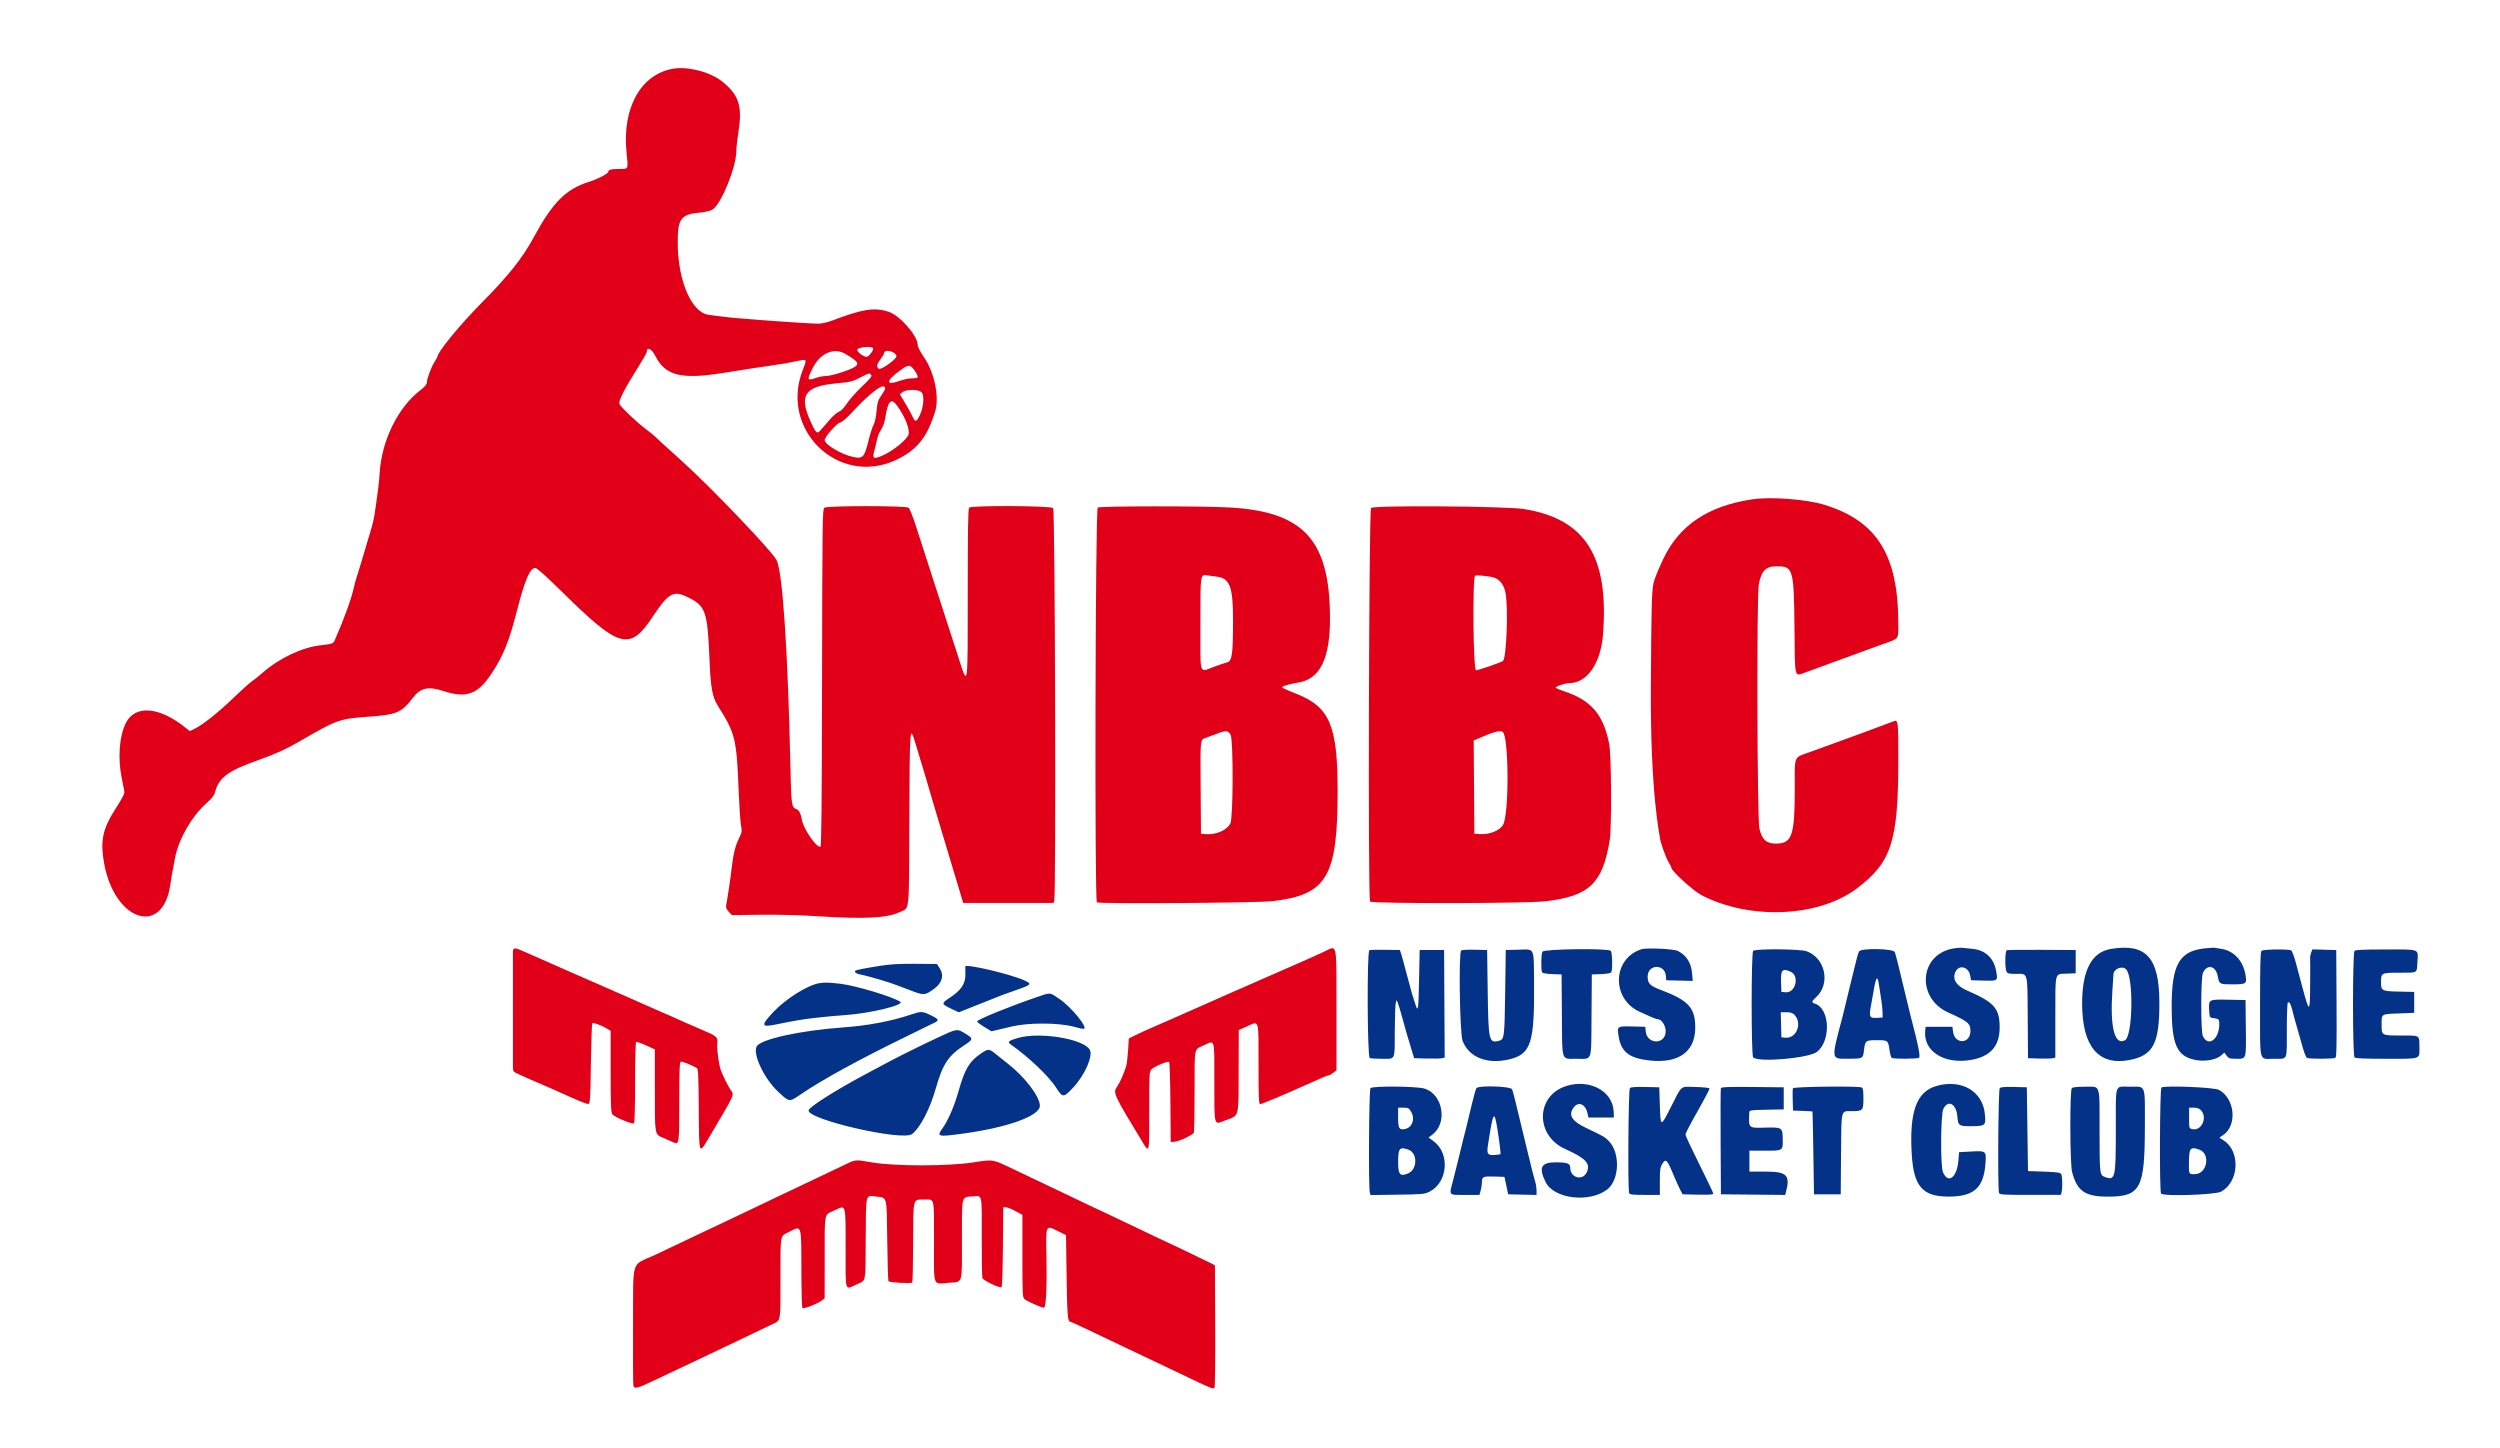 <?xml version="1.0" encoding="UTF-8" standalone="no"?><!DOCTYPE svg PUBLIC "-//W3C//DTD SVG 1.1//EN" "http://www.w3.org/Graphics/SVG/1.1/DTD/svg11.dtd">
<svg width="259" height="150" viewBox="0 0 1197 693" version="1.1" 
    xmlns="http://www.w3.org/2000/svg" 
    xmlns:xlink="http://www.w3.org/1999/xlink" xml:space="preserve" 
    xmlns:serif="http://www.serif.com/" style="fill-rule:evenodd;clip-rule:evenodd;stroke-linejoin:round;stroke-miterlimit:2;">
    <g id="Calque1">
        <path id="path2" d="M934.453,454.162c-15.665,3.392 -16.745,23.708 -1.624,30.512c9.497,4.274 10.61,5.203 10.61,8.878c0,6.212 -7.489,6.516 -8.314,0.337l-0.318,-2.388l-6.405,0l-6.406,0l-0.191,1.671c-1.139,9.907 8.902,16.426 21.881,14.207c9.397,-1.606 13.794,-6.646 13.751,-15.758c-0.044,-8.946 -2.603,-11.836 -15.392,-17.39c-5.243,-2.279 -7.248,-5.216 -5.931,-8.684c1.493,-3.924 6.309,-3.048 7.168,1.299l0.467,2.38l5.982,0.157c6.934,0.183 6.897,0.213 5.998,-4.699c-1.113,-6.078 -5.146,-9.864 -11.174,-10.489c-1.685,-0.177 -3.943,-0.408 -5.016,-0.515c-1.073,-0.11 -3.361,0.107 -5.086,0.482m76.292,0.05c-9.316,1.53 -13.874,10.252 -13.821,26.429c0.07,20.389 7.906,29.619 22.709,26.762c11.372,-2.199 14.332,-7.916 14.276,-27.598c-0.064,-21.439 -6.326,-28.36 -23.164,-25.593m44.636,-0.231c-11.929,1.343 -15.594,7.866 -15.591,27.776c0,18.328 2.436,23.825 11.361,25.626c4.628,0.933 10.152,-0.09 12.555,-2.326l1.299,-1.212l1.083,1.486c0.976,1.337 1.43,1.487 4.588,1.487c4.976,0 4.799,0.568 4.625,-14.83l-0.147,-13.296l-8,-0.154c-9.67,-0.187 -9.65,-0.197 -9.43,4.833c0.14,3.17 0.314,3.685 1.276,3.829c3.609,0.541 3.623,0.554 3.579,3.338c-0.117,7.198 -5.49,10.8 -7.889,5.287c-0.986,-2.263 -0.959,-27.662 0.034,-30.008c1.854,-4.394 6.081,-3.679 7.063,1.196c0.846,4.207 0.766,4.161 7.235,4.161c6.57,0 6.847,-0.211 6.108,-4.592c-1.122,-6.65 -5.557,-11.451 -11.411,-12.367c-1.37,-0.214 -2.867,-0.458 -3.325,-0.548c-0.461,-0.087 -2.713,0.053 -5.013,0.314m-269.558,0.418c-13.961,4.558 -14.339,23.922 -0.581,29.994c1.701,0.752 4.143,1.841 5.43,2.426c1.283,0.585 2.676,1.063 3.097,1.063c1.758,0 3.753,3.03 3.753,5.697c0,6.583 -9.026,6.546 -9.574,-0.037l-0.17,-2.041l-6.275,-0.157c-7.369,-0.185 -7.342,-0.208 -6.39,5.339c1.046,6.122 4.441,9.216 11.488,10.479c15.85,2.841 25.142,-2.857 25.089,-15.381c-0.04,-9.467 -3.284,-12.962 -16.748,-18.041c-4.945,-1.868 -6.051,-3.014 -6.051,-6.275c0,-5.959 8.247,-6.256 8.738,-0.315l0.174,2.076l12.684,0.314l-0.3,-3.499c-0.448,-5.163 -2.6,-8.614 -6.747,-10.817c-1.948,-1.036 -15.091,-1.651 -17.617,-0.825m-130.178,0.428c-1.18,0.487 -0.996,51.199 0.184,51.654c0.484,0.184 2.97,0.337 5.523,0.337c7.001,0 6.396,1.216 6.463,-13.009c0.03,-6.783 0.24,-12.958 0.471,-13.723l0.418,-1.394l0.581,1.394c0.321,0.765 1.267,3.896 2.102,6.96c1.851,6.79 2.068,7.549 4.087,14.202l1.604,5.29l6.061,0.163c3.335,0.087 6.627,0.021 7.319,-0.15l1.259,-0.314l-0.143,-25.747l-0.147,-25.747l-5.848,0l-5.848,0l-0.277,14.018c-0.304,15.331 -0.451,16.2 -1.938,11.465c-0.552,-1.764 -1.21,-3.829 -1.464,-4.598c-0.251,-0.765 -1.363,-4.872 -2.466,-9.126c-1.103,-4.254 -2.306,-8.638 -2.666,-9.744l-0.659,-2.015l-6.961,-0.104c-3.826,-0.057 -7.271,0.027 -7.655,0.188m43.972,0.103c-1.284,0.832 -0.695,39.645 0.655,43.254c2.96,7.919 11.766,11.435 22.322,8.915c10.405,-2.486 12.139,-7.753 11.909,-36.203c-0.144,-17.917 0.491,-16.507 -7.321,-16.31l-6.236,0.157l-0.281,20.33c-0.294,21.641 -0.407,22.496 -3.037,23.154c-4.722,1.187 -4.989,0.007 -5.317,-23.434l-0.277,-20.05l-5.848,-0.14c-3.217,-0.077 -6.172,0.07 -6.569,0.327m38.892,0.611c-0.664,1.244 -0.768,8.899 -0.133,9.898c0.257,0.405 2.179,0.735 4.862,0.836l4.441,0.164l0.147,19.444c0.17,22.833 -0.468,20.939 7.021,20.925c7.748,-0.01 6.996,2.155 7.164,-20.624l0.147,-19.745l4.438,-0.164c2.686,-0.101 4.608,-0.431 4.865,-0.836c0.705,-1.106 0.518,-9.56 -0.224,-10.305c-1.3,-1.3 -32.019,-0.916 -32.728,0.407m100.896,-0.407c-0.962,0.962 -0.962,50.054 0,51.016c2.533,2.533 26.924,0.374 30.673,-2.717c6.733,-5.55 5.987,-20.794 -1.13,-23.03c-1.677,-0.528 -1.58,-1.133 0.475,-2.961c7.174,-6.372 4.634,-18.913 -4.481,-22.131c-3.102,-1.093 -24.471,-1.243 -25.537,-0.177m50.672,0.307c-0.267,0.535 -0.762,2.103 -1.096,3.479c-0.334,1.38 -1.233,5.013 -2.002,8.077c-0.768,3.064 -2.048,8.327 -2.84,11.695c-0.795,3.368 -1.677,7.004 -1.962,8.077c-5.473,20.587 -5.533,20.029 2.226,20.033c7.515,0 7.585,-0.034 8.017,-3.709c0.591,-5.043 0.765,-5.187 6.185,-5.187c5.39,0 5.467,0.067 6.132,5.012c0.223,1.685 0.691,3.249 1.039,3.472c0.865,0.565 12.15,0.519 13.048,-0.053c0.762,-0.481 -0.377,-6.225 -3.775,-19.014c-0.284,-1.072 -1.143,-4.581 -1.905,-7.796c-3.626,-15.307 -5.457,-22.662 -5.925,-23.808c-0.708,-1.728 -16.283,-1.982 -17.142,-0.278m70.764,-0.611c-0.868,0.357 -0.965,8.675 -0.116,10.255c0.481,0.902 1.186,1.076 4.347,1.076c6.065,0 5.63,-1.57 5.791,20.885l0.144,19.492l5.29,0.163c2.91,0.091 5.854,0.024 6.546,-0.15l1.252,-0.311l0,-19.415c0,-22.237 -0.457,-20.534 5.595,-20.777l4.15,-0.164l0,-5.57l0,-5.571l-16.15,-0.097c-8.882,-0.057 -16.464,0.027 -16.849,0.184m121.942,0.304c-0.502,0.502 -0.669,6.951 -0.669,25.6c0,28.851 -0.702,26.084 6.6,26.084c6.793,0 6.209,1.287 6.209,-13.673c0,-7.148 0.224,-13.133 0.494,-13.3c0.765,-0.475 1.457,0.796 2.259,4.137c0.401,1.684 1.039,4.067 1.417,5.293c0.374,1.223 1.37,4.731 2.212,7.796c1.881,6.857 2.577,8.792 3.335,9.319c0.795,0.555 12.661,0.525 13.54,-0.036c0.551,-0.351 0.671,-5.931 0.558,-26.028l-0.144,-25.583l-5.717,-0.157l-5.714,-0.16l-0.575,1.517c-0.318,0.835 -0.538,2.035 -0.491,2.666c0.05,0.632 0.05,6.409 0.003,12.842c-0.097,13.63 -0.324,13.717 -3.646,1.363c-1.105,-4.12 -2.609,-9.72 -3.341,-12.447c-0.735,-2.723 -1.661,-5.166 -2.065,-5.42c-1.18,-0.749 -13.49,-0.588 -14.265,0.187m44.553,0c-0.959,0.962 -0.959,50.054 0,51.016c0.488,0.485 4.661,0.668 15.298,0.668c16.791,0 15.785,0.341 15.772,-5.393c-0.013,-6.078 0.478,-5.744 -8.551,-5.754c-9.691,-0.01 -9.541,0.07 -9.541,-5.216c0,-5.273 -0.374,-5.029 8.258,-5.357l7.335,-0.281l0,-5.012l0,-5.012l-7.238,-0.147c-8.251,-0.174 -8.635,-0.368 -8.635,-4.451c0,-4.542 0.097,-4.592 8.949,-4.592c8.798,0 8.17,0.378 8.471,-5.076c0.364,-6.542 1.557,-6.061 -15.061,-6.061c-10.449,0 -14.569,0.183 -15.057,0.668m-705.742,7.144c-8.013,1.267 -11.659,1.992 -12.053,2.386c-0.648,0.645 0.478,1.467 2.467,1.805c2.028,0.341 9.072,2.315 14.044,3.936c1.377,0.451 5.46,1.958 9.076,3.355c7.325,2.83 7.609,2.82 12.09,-0.425c3.939,-2.857 4.922,-6.599 2.619,-10.014l-1.272,-1.895l-10.283,-0.08c-7.572,-0.06 -11.969,0.184 -16.688,0.932m40.587,0.354c-0.036,0.255 -0.02,1.718 0.037,3.252c0.187,4.949 -1.854,8.063 -7.853,11.969c-3.715,2.423 -3.632,2.774 1.19,5.053l3.512,1.661l10.366,-4.134c11.511,-4.595 10.622,-4.257 17.773,-6.763c6.71,-2.353 6.988,-2.72 3.285,-4.381c-6.873,-3.085 -28.099,-8.076 -28.31,-6.657m555.729,1.274c3.715,3.462 3.321,32.009 -0.468,34.037c-4.969,2.66 -7.231,-6.259 -6.032,-23.785c0.271,-3.94 0.498,-7.439 0.512,-7.776c0.087,-2.603 4.08,-4.254 5.988,-2.476m-160.54,1.233c4.357,1.984 2.349,10.219 -2.392,9.824l-2.039,-0.17l-0.164,-4.405c-0.23,-6.155 0.582,-7.081 4.595,-5.249m42.248,6.162c0.177,1.31 0.635,4.26 1.019,6.556c0.384,2.299 0.708,5.303 0.725,6.683l0.03,2.506l-2.556,0.167c-3.666,0.237 -4.04,-0.434 -3.078,-5.52c0.431,-2.262 1.076,-5.868 1.44,-8.013c1.05,-6.215 1.798,-6.951 2.42,-2.379m-507.262,-0.699c-5.417,0.809 -15.916,7.331 -21.841,13.573c-6.322,6.654 -6.189,7.68 0.822,6.249c9.851,-2.011 12.818,-2.502 19.906,-3.311c3.983,-0.451 9.747,-0.979 12.808,-1.173c12.257,-0.772 29.416,-4.889 26.953,-6.466c-3.882,-2.483 -21.483,-7.759 -28.624,-8.578c-5.663,-0.651 -7.301,-0.698 -10.024,-0.294m104.147,6.657c-13.143,4.474 -28.681,10.806 -28.681,11.689c0,0.287 1.544,1.463 3.432,2.609l3.432,2.085l3.11,-0.715c1.711,-0.391 4.615,-1.079 6.453,-1.53c8.013,-1.955 22.406,-1.932 29.84,0.05c3.763,0.999 3.957,1.039 4.812,0.956c2.333,-0.228 -6.078,-10.506 -11.662,-14.255c-4.865,-3.265 -3.976,-3.192 -10.736,-0.889m-60.296,8.37c-9.553,3.202 -20.577,5.293 -32.433,6.155c-20.531,1.491 -39.277,5.574 -41.419,9.016c-2.142,3.449 3.318,15.234 9.984,21.546c5.698,5.394 5.377,5.357 11.362,1.277c9.634,-6.573 27.311,-16.284 48.476,-26.629c7.81,-3.819 14.804,-7.244 15.539,-7.609c1.971,-0.986 1.64,-1.617 -1.688,-3.244c-4.434,-2.166 -4.819,-2.186 -9.821,-0.512m423.011,0.171c3.84,4.087 0.906,11.398 -4.374,10.897l-1.905,-0.184l-0.16,-5.985l-0.157,-5.988l2.706,0c2.092,0 2.975,0.287 3.89,1.26m-410.333,10.914c-9.012,4.226 -18.231,8.808 -24.845,12.346c-2.416,1.294 -6.272,3.352 -8.57,4.575c-15.101,8.036 -27.973,16.15 -28.3,17.837c-0.846,4.368 44.92,14.89 49.518,11.388c3.863,-2.943 8.515,-11.885 11.362,-21.84c3.382,-11.826 5.971,-15.706 13.944,-20.898c4.07,-2.654 4.073,-3.024 0.074,-5.451c-3.86,-2.338 -3.83,-2.342 -13.183,2.043m38.475,0.123c-4.521,1.306 -5.156,1.898 -3.378,3.144c8.484,5.945 18.222,15.211 21.71,20.671c3.134,4.906 3.492,4.903 8.164,-0.1c5.677,-6.082 9.664,-15.298 7.863,-18.181c-3.239,-5.187 -23.99,-8.528 -34.359,-5.534m-17.674,7.445c-5.57,3.752 -7.725,7.381 -10.77,18.128c-2.051,7.258 -5.008,14.051 -7.769,17.861c-2.74,3.786 -2.048,3.973 9.156,2.476c21.978,-2.944 37.593,-8.531 37.593,-13.45c0,-4.418 -7.268,-13.918 -15.538,-20.307c-1.35,-1.042 -3.228,-2.54 -4.177,-3.328c-4.682,-3.88 -4.762,-3.893 -8.495,-1.38m280.219,15.565c-14.619,4.625 -14.944,23.665 -0.508,30.151c9.911,4.451 12.247,6.967 10.349,11.135c-1.938,4.256 -7.89,2.696 -7.89,-2.069c0,-2.159 -1.376,-2.68 -7.094,-2.68c-6.89,0 -8.153,2.529 -4.725,9.467c3.967,8.023 20.845,10.068 29.459,3.568c5.842,-4.404 6.379,-17.332 0.956,-23.06c-1.978,-2.092 -2.633,-2.476 -10.937,-6.396c-7.01,-3.308 -8.812,-6.318 -5.948,-9.957c2.353,-2.991 5.668,-1.414 6.6,3.14l0.367,1.795l12.207,0l-0.12,-2.904c-0.401,-9.757 -11.528,-15.726 -22.716,-12.19m177.354,-0.054c-9.603,2.724 -13.082,12.171 -11.933,32.407c0.889,15.632 5.076,20.548 17.53,20.591c12.084,0.04 16.842,-4.08 17.744,-15.374c0.525,-6.57 0.474,-6.617 -6.947,-6.202l-5.634,0.31l-0.334,3.963c-0.695,8.214 -4.945,11.435 -7.385,5.594c-1.273,-3.051 -1.119,-27.691 0.19,-30.318c2.27,-4.538 6.199,-2.413 6.684,3.616c0.367,4.558 0.715,4.778 7.371,4.688c6.085,-0.08 6.346,-0.347 5.795,-5.928c-1.073,-10.84 -11.228,-16.711 -23.081,-13.347m-271.086,1.06c-0.711,0.711 -0.999,47.32 -0.307,49.91l0.347,1.286l12.873,-0.173c12.306,-0.167 12.991,-0.235 15.484,-1.511c8.608,-4.401 9.748,-18.165 1.982,-23.976l-2.563,-1.918l1.744,-1.286c7.475,-5.517 5.25,-19.238 -3.586,-22.091c-3.568,-1.153 -24.864,-1.351 -25.974,-0.241m50.729,0.027c-0.294,0.384 -1.337,4.08 -2.316,8.213c-1.995,8.411 -3.184,13.26 -3.963,16.154c-0.287,1.069 -1.172,4.704 -1.965,8.073c-0.792,3.372 -2.055,8.44 -2.803,11.271c-2.112,7.973 -2.556,7.388 5.57,7.388l6.938,0l0.581,-2.089c0.317,-1.149 0.585,-2.84 0.591,-3.759c0.02,-2.904 0.461,-3.124 5.861,-2.947l4.939,0.16l0.889,4.178l0.892,4.177l13.587,0.314l0,-2.065c0,-1.137 -0.234,-2.838 -0.521,-3.78c-0.775,-2.55 -1.982,-7.331 -4.504,-17.861c-5.247,-21.884 -6.192,-25.679 -6.684,-26.869c-0.618,-1.497 -15.986,-1.995 -17.092,-0.558m73.485,-0.044c-0.722,0.722 -1.053,48.423 -0.348,50.261c0.284,0.742 1.484,0.882 7.519,0.882l7.181,0l0,-6.479c0,-5.561 0.16,-6.74 1.143,-8.328c1.801,-2.913 2.292,-2.345 6.285,7.288c0.635,1.531 1.671,3.787 2.299,5.013l1.147,2.226l7.374,0.157c5.187,0.11 7.372,-0.03 7.372,-0.472c0,-0.347 -3.007,-6.646 -6.683,-14.001c-3.676,-7.355 -6.684,-13.797 -6.684,-14.315c0,-0.521 2.63,-5.567 5.848,-11.218c3.218,-5.647 5.764,-10.523 5.664,-10.83c-0.107,-0.318 -2.967,-0.625 -6.66,-0.715c-7.602,-0.184 -6.295,-1.263 -11.939,9.858c-4.785,9.433 -4.829,9.426 -5.166,-1.07l-0.278,-8.631l-6.696,-0.154c-4.732,-0.11 -6.894,0.044 -7.378,0.528m43.571,0.034c-0.147,0.387 -0.204,11.983 -0.124,25.766l0.144,25.063l15.387,0.15l15.389,0.147l0.337,-1.264c2.179,-8.133 0.501,-9.894 -9.433,-9.894l-8.037,0l0,-5.012l0,-5.013l7.532,0c8.729,0 8.538,0.134 8.414,-5.9c-0.11,-5.207 -0.374,-5.364 -8.487,-5.147c-8.07,0.217 -7.893,0.394 -7.506,-7.455c0.044,-0.855 0.939,-0.976 8.265,-1.113l8.213,-0.153l0,-5.293l0,-5.29l-14.914,-0.147c-11.625,-0.117 -14.97,0.007 -15.18,0.555m34.508,0.053c-0.157,0.408 -0.211,2.977 -0.12,5.711l0.16,4.966l4.595,0.163c2.53,0.087 4.651,0.214 4.718,0.277c0.067,0.064 0.254,9.013 0.418,19.889l0.294,19.77l12.811,0l0.148,-19.165c0.167,-21.863 -0.124,-20.654 4.969,-20.654c5.516,0 5.744,-0.24 5.744,-6.088c0,-3.983 -0.171,-4.996 -0.882,-5.27c-1.949,-0.749 -32.557,-0.374 -32.855,0.401m99.025,-0.087c-0.722,0.722 -1.053,48.423 -0.348,50.261c0.298,0.772 2.142,0.882 14.974,0.882l14.632,0l0.338,-1.253c0.521,-1.952 0.391,-7.842 -0.194,-8.771c-0.411,-0.656 -2.205,-0.899 -8.207,-1.117l-7.679,-0.277l-0.277,-20.049l-0.281,-20.05l-6.135,-0.157c-4.301,-0.11 -6.342,0.05 -6.823,0.531m34.511,0.017c-1.032,1.033 -0.932,36.132 0.117,40.163c2.38,9.129 6.236,11.799 17.039,11.799c15.739,0 17.767,-3.78 17.8,-33.165c0.024,-21.306 0.712,-19.465 -7.271,-19.465c-7.371,0 -6.633,-2.343 -6.633,20.958c0,22.629 -0.307,24.013 -4.965,22.358c-2.787,-0.989 -2.794,-1.032 -2.814,-22.181c-0.02,-23.133 0.642,-21.135 -6.977,-21.135c-3.632,0 -5.864,0.237 -6.296,0.668m42.913,-0.321c-0.822,0.355 -1.019,49.519 -0.204,50.802c0.906,1.431 25.944,0.639 28.784,-0.909c8.525,-4.654 9.334,-19.13 1.364,-24.403l-2.209,-1.464l1.764,-1.189c6.907,-4.655 5.708,-17.554 -2.018,-21.688c-2.225,-1.189 -25.159,-2.148 -27.481,-1.149m-359.354,11.485c2.125,3.485 0.692,7.716 -2.857,8.425c-2.783,0.557 -3.274,-0.275 -3.274,-5.568l0,-4.665l2.513,0c2.241,0 2.636,0.197 3.618,1.808m378.12,-0.725c3.526,3.525 0.458,10.326 -4.143,9.17c-1.36,-0.342 -1.397,-0.479 -1.397,-5.3l0,-4.953l2.229,0c1.463,0 2.6,0.371 3.311,1.083m-336.734,9.079c1.112,6.92 1.721,12.103 1.43,12.15c-5.895,0.946 -6.673,0.414 -5.988,-4.057c2.55,-16.554 3.054,-17.449 4.558,-8.093m-42.682,9.908c4.578,1.597 4.497,9.51 -0.111,11.435c-3.829,1.6 -4.724,0.558 -4.724,-5.484c0,-6.559 0.681,-7.398 4.835,-5.951m378.728,0.007c5.484,1.911 3.9,11.528 -1.942,11.759c-3.11,0.12 -3.067,0.21 -2.98,-6.029c0.09,-6.505 0.688,-7.207 4.922,-5.73" style="fill:#043288;"/>
        <path id="path1" d="M322.18,32.798c-15.348,2.684 -24.297,18.706 -22.219,39.785c0.852,8.641 1.043,8.184 -3.388,8.184c-3.896,0 -5.297,0.344 -5.31,1.309c-0.013,0.926 -5.126,3.603 -9.393,4.92c-10.863,3.347 -17.36,9.904 -26.392,26.628c-5.263,9.744 -12.063,18.306 -24.547,30.907c-10.733,10.836 -21.53,23.992 -21.53,26.231c0,0.137 -0.585,1.183 -1.303,2.326c-1.648,2.62 -3.709,8.103 -3.709,9.864c0,0.972 -0.879,2.015 -3.225,3.819c-10.612,8.167 -18.429,24.07 -19.377,39.445c-0.288,4.615 -0.739,8.307 -2.467,20.113c-0.257,1.771 -0.962,4.778 -1.564,6.683c-0.597,1.905 -1.51,4.969 -2.025,6.806c-0.942,3.379 -4.457,14.978 -5.316,17.544c-0.254,0.765 -0.622,2.145 -0.812,3.064c-1.19,5.698 -4.725,15.529 -9.356,26.021c-0.709,1.601 -1.227,1.784 -6.817,2.403c-8.735,0.969 -19.869,6.228 -27.568,13.025c-1.992,1.758 -4.371,3.663 -5.29,4.237c-0.919,0.575 -4.802,4.064 -8.631,7.756c-7.322,7.064 -14.807,13.029 -18.746,14.94l-2.346,1.143l-2.012,-1.627c-12.571,-10.162 -24.196,-11.064 -28.614,-2.219c-3.094,6.199 -3.886,16.601 -1.982,26.084c0.508,2.52 1.043,5.247 1.19,6.052c0.314,1.734 0.027,2.332 -4.732,9.851c-5.557,8.785 -6.713,14.636 -4.905,24.881c4.949,28.066 28.253,35.622 31.785,10.306c0.414,-2.971 1.016,-6.376 2.266,-12.812c1.747,-9.019 8.066,-19.912 15.19,-26.181c1.848,-1.627 3.519,-3.609 3.716,-4.401c1.885,-7.696 5.935,-10.77 21.44,-16.274c7.689,-2.726 13.039,-5.165 19.214,-8.758c17.687,-10.292 19.174,-10.834 32.303,-11.769c14.292,-1.016 16.511,-1.928 21.884,-8.996c3.749,-4.938 7.378,-5.74 14.873,-3.297c10.78,3.512 16.334,1.496 22.794,-8.275c5.703,-8.63 8.497,-15.514 12.226,-30.123c3.753,-14.71 6.269,-20.601 8.792,-20.601c0.802,0 5.026,3.776 12.942,11.575c27.561,27.147 32.323,28.41 43.46,11.538c7.111,-10.77 9.688,-12.317 15.776,-9.483c9.45,4.401 10.266,6.583 11.245,30.091c0.574,13.76 1.336,18.024 3.979,22.224c8.391,13.33 9.012,15.853 9.968,40.431c0.281,7.197 0.775,14.652 1.103,16.563c0.545,3.205 0.488,3.683 -0.742,6.126c-1.868,3.715 -2.927,7.879 -3.652,14.345c-0.538,4.806 -1.798,13.37 -2.673,18.155c-0.188,1.039 0.157,1.901 1.223,3.054l1.49,1.604l14.018,-0.157c8.471,-0.097 19.194,0.184 27.104,0.705c22.188,1.46 33.125,0.909 39.283,-1.988c4.842,-2.276 4.418,1.848 4.588,-44.587c0.164,-43.534 0.254,-44.861 2.536,-37.452c1.765,5.721 3.526,11.538 4.542,14.997c0.537,1.838 1.43,4.845 1.981,6.683c0.552,1.838 1.43,4.845 1.955,6.683c0.525,1.838 1.267,4.344 1.647,5.57c0.679,2.169 1.801,5.925 4.508,15.038c1.698,5.717 2.673,8.965 4.354,14.478c0.749,2.453 2.012,6.651 2.807,9.33l1.451,4.872l43.276,0l0.335,-1.253c0.882,-3.288 0.37,-186.891 -0.525,-187.783c-1.143,-1.147 -39.094,-1.34 -40.226,-0.208c-0.508,0.509 -0.669,10.386 -0.669,41.058c0,46.208 0.161,45.109 -4.461,30.677c-1.323,-4.138 -3.842,-11.907 -5.6,-17.267c-1.758,-5.36 -5.126,-15.762 -7.488,-23.114c-2.363,-7.351 -5.551,-17.249 -7.084,-21.997c-1.534,-4.749 -3.185,-8.945 -3.667,-9.33c-1.259,-1.002 -39.016,-1.002 -40.376,0c-0.875,0.649 -0.952,6.309 -1.079,81.404c-0.104,60.163 -0.301,80.763 -0.779,80.924c-1.791,0.598 -8.08,-8.414 -8.808,-12.625c-0.541,-3.121 -1.443,-4.976 -2.6,-5.34c-2.376,-0.755 -2.57,-2.008 -2.934,-18.913c-1.209,-56.496 -3.752,-94.78 -6.666,-100.378c-2.326,-4.471 -31.381,-34.856 -45.446,-47.524c-8.347,-7.518 -11.826,-10.7 -12.805,-11.702c-0.471,-0.481 -2.342,-1.985 -4.16,-3.342c-4.514,-3.364 -12.437,-10.92 -12.865,-12.27c-0.448,-1.403 2.57,-7.331 8.581,-16.861c2.49,-3.95 4.525,-7.489 4.525,-7.87c0,-2.807 2.316,-1.751 4.17,1.908c4.735,9.336 12.277,11.258 31.932,8.127c13.798,-2.195 18.99,-2.994 23.769,-3.649c4.641,-0.639 8.725,-1.357 13.243,-2.336c3.552,-0.768 3.622,-0.571 1.637,4.454c-11.245,28.454 16.802,55.815 44.326,43.251c10.118,-4.618 15.277,-10.964 19.037,-23.411c2.068,-6.841 -0.344,-18.563 -5.306,-25.811c-1.855,-2.71 -3.048,-5.046 -3.058,-5.988c-0.04,-4.438 -8.648,-14.209 -14.004,-15.899c-6.861,-2.162 -12.445,-1.283 -26.914,4.233c-2.329,0.889 -5.015,1.488 -6.683,1.488c-5.48,0.01 -40.657,-2.563 -45.669,-3.339c-1.838,-0.284 -4.846,-0.678 -6.684,-0.875c-8.113,-0.869 -14.729,-15.773 -14.939,-33.66c-0.148,-12.411 1.282,-14.446 10.806,-15.338c2.386,-0.224 4.845,-0.819 5.821,-1.407c4.164,-2.509 11.415,-20.303 11.405,-27.985c-0.003,-1.478 0.505,-5.965 1.129,-9.975c1.805,-11.615 -0.04,-17.112 -7.819,-23.311c-5.828,-4.641 -16.467,-7.408 -23.668,-6.152m95.826,133.791c0.411,0.664 -1.21,3.13 -2.657,4.043c-1.032,0.651 -4.895,-1.915 -4.895,-3.255c0,-1.25 6.827,-1.965 7.552,-0.788m11.218,3.849c0.194,1.303 -7.258,6.653 -8.387,6.018c-1.334,-0.745 -1.103,-2.115 0.771,-4.591c0.909,-1.203 1.654,-2.47 1.654,-2.814c0,-2.285 5.608,-0.982 5.962,1.387m-24.34,-1.066c5.998,3.576 6.716,4.635 4.237,6.259c-2.249,1.474 -11.064,4.26 -13.494,4.264c-1.262,0.003 -3.364,0.381 -4.664,0.839c-4.588,1.62 -4.749,1.246 -1.922,-4.475c3.623,-7.332 10.262,-10.219 15.843,-6.887m32.136,6.766c1.286,1.414 2.395,3.392 2.395,4.281c0,0.338 -1.146,0.595 -2.646,0.595c-1.453,0 -4.187,0.552 -6.071,1.226c-6.587,2.363 -6.68,0.141 -0.195,-4.658c4.097,-3.03 4.906,-3.211 6.517,-1.444m-24.28,8.766c-2.744,2.606 -6.002,6.278 -7.238,8.16c-1.454,2.212 -2.814,3.615 -3.853,3.98c-0.885,0.307 -2.877,2.028 -4.431,3.822c-1.554,1.791 -3.472,4.01 -4.264,4.929c-1.741,2.025 -2.235,1.614 -4.805,-4.016c-5.731,-12.558 -2.89,-16.912 11.956,-18.319c7.278,-0.692 8.023,-0.875 11.98,-2.941c3.843,-2.005 4.281,-2.121 4.932,-1.279c0.622,0.802 0.07,1.53 -4.277,5.664m11.081,1.085c0,0.265 -0.839,1.728 -1.865,3.249c-1.601,2.379 -1.915,3.422 -2.249,7.398c-0.234,2.824 -0.799,5.406 -1.443,6.616c-0.582,1.093 -1.698,4.612 -2.48,7.816c-1.895,7.769 -2.67,8.581 -7.285,7.606c-5.607,-1.186 -13.654,-5.969 -13.627,-8.097c0.017,-1.547 5.755,-8.093 7.359,-8.4c0.922,-0.175 3.087,-2.023 5.82,-4.973c9.284,-10.015 15.77,-14.626 15.77,-11.215m17.212,1.511c1.674,1.173 1.33,7.108 -0.652,11.208c-1.583,3.278 -2.192,3.432 -3.344,0.832c-0.512,-1.153 -2.113,-4.077 -3.552,-6.496l-2.624,-4.395l1.277,-1.035c1.674,-1.357 7.024,-1.427 8.895,-0.114m-11.595,6.462c4.287,5.875 6.69,12.491 5.303,14.604c-2.252,3.438 -8.926,8.353 -13.56,9.987c-3.058,1.08 -3.496,0.619 -2.583,-2.733c0.417,-1.531 1.015,-4.03 1.33,-5.55c0.31,-1.524 1.206,-3.689 1.985,-4.812c0.838,-1.21 1.62,-3.382 1.914,-5.31c1.26,-8.264 2.83,-9.998 5.611,-6.186m409.851,44.945c-21.309,3.097 -35.247,12.384 -42.912,28.584c-0.903,1.905 -4.291,9.189 -4.785,12.1c-0.756,4.447 -0.939,12.24 -1.153,49.007c-0.304,51.584 4.297,71.567 4.297,72.158c0,1.748 2.851,9.821 4.264,12.067c0.718,1.143 1.307,2.322 1.307,2.619c0,1.468 10.489,10.995 14.278,12.973c23.097,12.033 56.062,10.669 74.36,-3.078c16.738,-12.574 19.963,-22.569 19.963,-61.869c0,-18.65 -0.06,-19.124 -2.326,-18.208c-2.964,1.196 -25.389,9.436 -39.675,14.579c-8.36,3.011 -7.568,1.183 -7.568,17.42c0,22.812 -1.277,26.525 -9.116,26.525c-4.498,0 -6.633,-1.972 -7.829,-7.231c-1.069,-4.709 -1.337,-110.787 -0.295,-116.721c1.167,-6.637 3.309,-8.836 8.612,-8.836c7.856,0 8.21,1.237 8.488,29.65c0.24,24.915 -0.228,23.121 5.497,21.072c5.349,-1.915 20.109,-7.312 26.111,-9.55c2.756,-1.026 7.642,-2.807 10.86,-3.957c7.809,-2.793 7.241,-2.015 7.234,-9.894c-0.023,-32.707 -10.185,-49.001 -35.394,-56.76c-8.548,-2.633 -25.379,-3.937 -34.218,-2.65m-313.691,3.97c-1.156,0.675 -1.557,188.328 -0.404,189.04c1.263,0.782 76.823,0.264 84.058,-0.575c26.061,-3.021 31.18,-11.619 31.203,-52.439c0.021,-31.395 -3.712,-40.397 -19.344,-46.676c-6.687,-2.686 -7.549,-3.124 -7.041,-3.575c0.542,-0.485 4.304,-1.474 7.545,-1.988c10.416,-1.648 15.238,-11.466 15.188,-30.924c-0.094,-37.368 -12.538,-50.975 -48.41,-52.923c-13.118,-0.712 -61.548,-0.666 -62.795,0.06m130.86,0.197c-1.026,1.023 -1.504,186.848 -0.484,188.438c0.685,1.073 75.168,0.96 84.184,-0.13c20.882,-2.523 27.187,-8.568 30.585,-29.333c0.973,-5.961 0.789,-40.453 -0.25,-45.883c-2.684,-14.068 -8.638,-21.055 -21.56,-25.305c-2.062,-0.679 -3.879,-1.441 -4.036,-1.694c-0.372,-0.605 4.447,-2.24 6.599,-2.24c8.357,0 14.93,-9.489 16.006,-23.11c2.964,-37.489 -8.307,-55.457 -37.773,-60.215c-8.651,-1.4 -71.948,-1.855 -73.271,-0.528m-73.812,32.894c6.239,0.806 7.759,4.909 7.732,20.886c-0.023,16.644 -0.461,19.648 -2.944,20.192c-0.698,0.154 -3.398,1.063 -6.001,2.016c-7.472,2.736 -6.683,5.142 -6.683,-20.424c0,-24.341 -0.084,-23.762 3.338,-23.281c1.073,0.15 3.124,0.428 4.558,0.611m130.936,0.01c3.723,0.482 6.179,2.991 7.178,7.345c1.517,6.62 0.588,32.109 -1.21,33.075c-1.824,0.983 -11.789,4.404 -12.821,4.404c-1.377,0 -1.774,-44.734 -0.405,-45.311c0.682,-0.288 1.915,-0.205 7.258,0.487m-124.36,75.734c1.35,2.68 1.24,39.925 -0.12,42.418c-1.868,3.408 -7.044,5.591 -12.127,5.106l-1.948,-0.184l-0.154,-21.443c-0.18,-24.567 -0.294,-23.457 2.503,-24.48c1.156,-0.425 3.609,-1.34 5.447,-2.039c4.19,-1.59 5.343,-1.476 6.399,0.622m130.228,-1.464c3.037,1.925 3.182,39.906 0.167,44.627c-1.794,2.814 -6.476,4.645 -11.11,4.344l-2.6,-0.167l-0.147,-22.332l-0.144,-22.328l2.092,-0.909c7.351,-3.194 10.459,-4.05 11.742,-3.235m-473.853,105.611c-0.003,1.069 -0.007,13.477 -0.007,27.568c0,14.088 0.004,26.509 0.007,27.599c0.007,1.871 0.177,2.054 3.208,3.391c1.761,0.778 4.204,1.868 5.43,2.419c1.226,0.552 3.789,1.658 5.694,2.457c1.908,0.798 4.792,2.051 6.406,2.786c11.131,5.066 14.596,6.493 15.395,6.339c0.812,-0.153 0.939,-2.185 1.186,-19.194c0.154,-10.462 0.461,-19.204 0.685,-19.428c0.474,-0.474 4.378,0.943 6.974,2.53l1.811,1.109l0,19.375c0,16.37 0.13,19.564 0.839,20.577c0.906,1.29 9.443,4.869 10.325,4.324c0.321,-0.197 0.532,-7.932 0.532,-19.478c0,-11.077 0.213,-19.281 0.511,-19.464c0.284,-0.174 2.412,0.547 4.735,1.607l4.22,1.921l0,19.562c0,21.8 -0.133,21.048 4.017,22.809c1.621,0.689 3.782,1.641 4.808,2.116c2.817,1.309 2.854,1.066 2.861,-19.518c0.006,-14.707 0.164,-18.874 0.718,-19.085c0.602,-0.23 4.725,1.401 7.646,3.028c0.712,0.394 0.855,3.208 0.976,19.06c0.177,23.619 -0.157,22.82 5.523,13.19c12.261,-20.778 11.519,-19.091 9.627,-21.885c-1.089,-1.603 -3.402,-6.278 -4.544,-9.189c-1.003,-2.543 -2.082,-10.653 -1.748,-13.106c0.388,-2.83 -0.294,-3.408 -7.606,-6.459c-2.298,-0.959 -5.807,-2.483 -7.798,-3.388c-5.076,-2.309 -6.397,-2.894 -11.138,-4.925c-2.296,-0.983 -5.714,-2.49 -7.595,-3.349c-1.882,-0.859 -7.272,-3.241 -11.977,-5.293c-17.015,-7.421 -40.433,-17.717 -46.191,-20.307c-4.861,-2.188 -5.523,-2.152 -5.53,0.301m388.743,-0.508c-5.544,2.59 -7.385,3.409 -21.162,9.42c-17.099,7.455 -29.827,13.062 -42.328,18.64c-5.36,2.392 -13.005,5.754 -16.985,7.465c-3.983,1.714 -8.621,3.809 -10.306,4.658l-3.06,1.537l-0.375,5.847c-0.204,3.215 -0.615,6.6 -0.912,7.519c-1.183,3.669 -2.981,7.706 -4.294,9.641c-2.088,3.074 -1.992,3.288 12.033,26.451c3.442,5.688 3.365,6.049 3.315,-15.134c-0.037,-16.744 0.044,-18.401 0.943,-19.41c1.249,-1.404 7.972,-4.251 8.584,-3.639c0.253,0.253 0.528,8.972 0.608,19.377l0.147,18.913l1.671,-0.076c2.195,-0.104 8.969,-3.285 9.403,-4.418c0.191,-0.488 0.344,-9.45 0.351,-19.916c0.01,-21.346 -0.298,-19.728 4.096,-21.723c5.845,-2.653 5.364,-4.217 5.364,17.342c0,21.728 -0.301,20.611 4.969,18.563c7.248,-2.82 6.576,-0.314 6.663,-24.922l0.064,-18.442l3.973,-1.778c5.921,-2.646 5.493,-4.053 5.493,18.039c0,16.45 0.117,19.233 0.809,19.233c0.698,0 13.089,-5.219 21.747,-9.162c6.232,-2.837 10.796,-4.762 11.294,-4.762c0.291,0 1.19,-0.518 1.998,-1.153l1.468,-1.156l0,-28.317c0,-33.823 0.46,-31.454 -5.571,-28.637m-230.846,102.66c-3.064,1.457 -8.327,3.967 -11.696,5.57c-6.75,3.219 -11.645,5.545 -20.049,9.521c-3.065,1.447 -8.702,4.144 -12.531,5.985c-3.83,1.844 -8.842,4.23 -11.141,5.3c-2.296,1.072 -7.121,3.354 -10.72,5.072c-14.409,6.88 -19.815,9.447 -23.809,11.304c-11.692,5.437 -10.278,0.896 -10.429,33.537c-0.07,15.194 -0.003,28.186 0.147,28.874c0.421,1.902 1.611,1.604 10.376,-2.573c4.414,-2.108 9.393,-4.458 11.067,-5.226c3.452,-1.584 35.391,-16.798 44.811,-21.343c4.487,-2.165 4.16,-0.447 4.167,-21.77c0.01,-21.891 -0.258,-20.357 3.963,-22.489c6.359,-3.211 6.005,-4.257 6.055,17.944c0.023,9.888 0.25,18.185 0.505,18.439c0.561,0.558 7.311,-2.065 9.259,-3.599l1.39,-1.093l0.01,-19.591c0.01,-22.152 -0.404,-20.166 4.698,-22.502c5.651,-2.59 5.317,-3.736 5.317,18.295c0,21.463 -0.502,19.836 5.286,17.159c4.638,-2.149 4.204,0.07 4.341,-22.215c0.137,-21.78 -0.187,-20.484 4.975,-19.839c5.451,0.678 5.07,-0.822 5.334,20.995c0.127,10.53 0.397,19.325 0.598,19.545c0.611,0.662 11.014,1.21 11.391,0.598c0.188,-0.304 0.368,-8.765 0.401,-18.809c0.074,-22.028 -0.207,-20.896 5.193,-20.896c5.24,0 4.809,-1.847 4.809,20.615c0,21.927 -0.772,19.862 7.171,19.211c6.763,-0.555 6.195,1.336 6.195,-20.611c0,-21.801 -0.381,-20.29 5.209,-20.738c4.645,-0.375 4.331,-1.814 4.281,19.555c-0.023,10.222 0.127,19.027 0.334,19.568c0.468,1.217 8.495,5.012 9.169,4.337c0.268,-0.267 0.552,-8.995 0.632,-19.401l0.147,-18.913l1.39,0.1c0.769,0.054 2.834,0.885 4.595,1.852l3.204,1.751l0,19.735c0,18.746 0.054,19.779 1.067,20.648c1.196,1.022 8.116,4.086 9.235,4.086c1.003,0 1.481,-9.466 1.213,-23.945c-0.304,-16.254 -0.541,-15.729 5.748,-12.619l3.622,1.791l0.278,19.753c0.26,18.479 0.514,21.703 1.704,21.703c0.26,0 3.929,1.661 8.156,3.686c4.224,2.028 9.938,4.755 12.695,6.058c18.934,8.956 26.058,12.341 33.416,15.883c13.19,6.349 14.332,6.807 14.85,5.995c0.251,-0.391 0.394,-13.744 0.321,-29.67l-0.134,-28.961l-3.064,-1.541c-3.9,-1.961 -25.159,-12.104 -25.373,-12.104c-0.086,0 -5.346,-2.506 -11.688,-5.57c-6.343,-3.064 -11.606,-5.57 -11.696,-5.57c-0.087,0 -3.753,-1.721 -8.143,-3.823c-4.391,-2.105 -9.861,-4.712 -12.157,-5.791c-7.181,-3.378 -15.558,-7.365 -24.203,-11.518c-10.346,-4.972 -9.551,-4.836 -19.548,-3.312c-11.976,1.831 -36.995,1.848 -47.969,0.037c-9.036,-1.49 -7.742,-1.627 -14.375,1.53" style="fill:#e20018;"/>
    </g>
</svg>